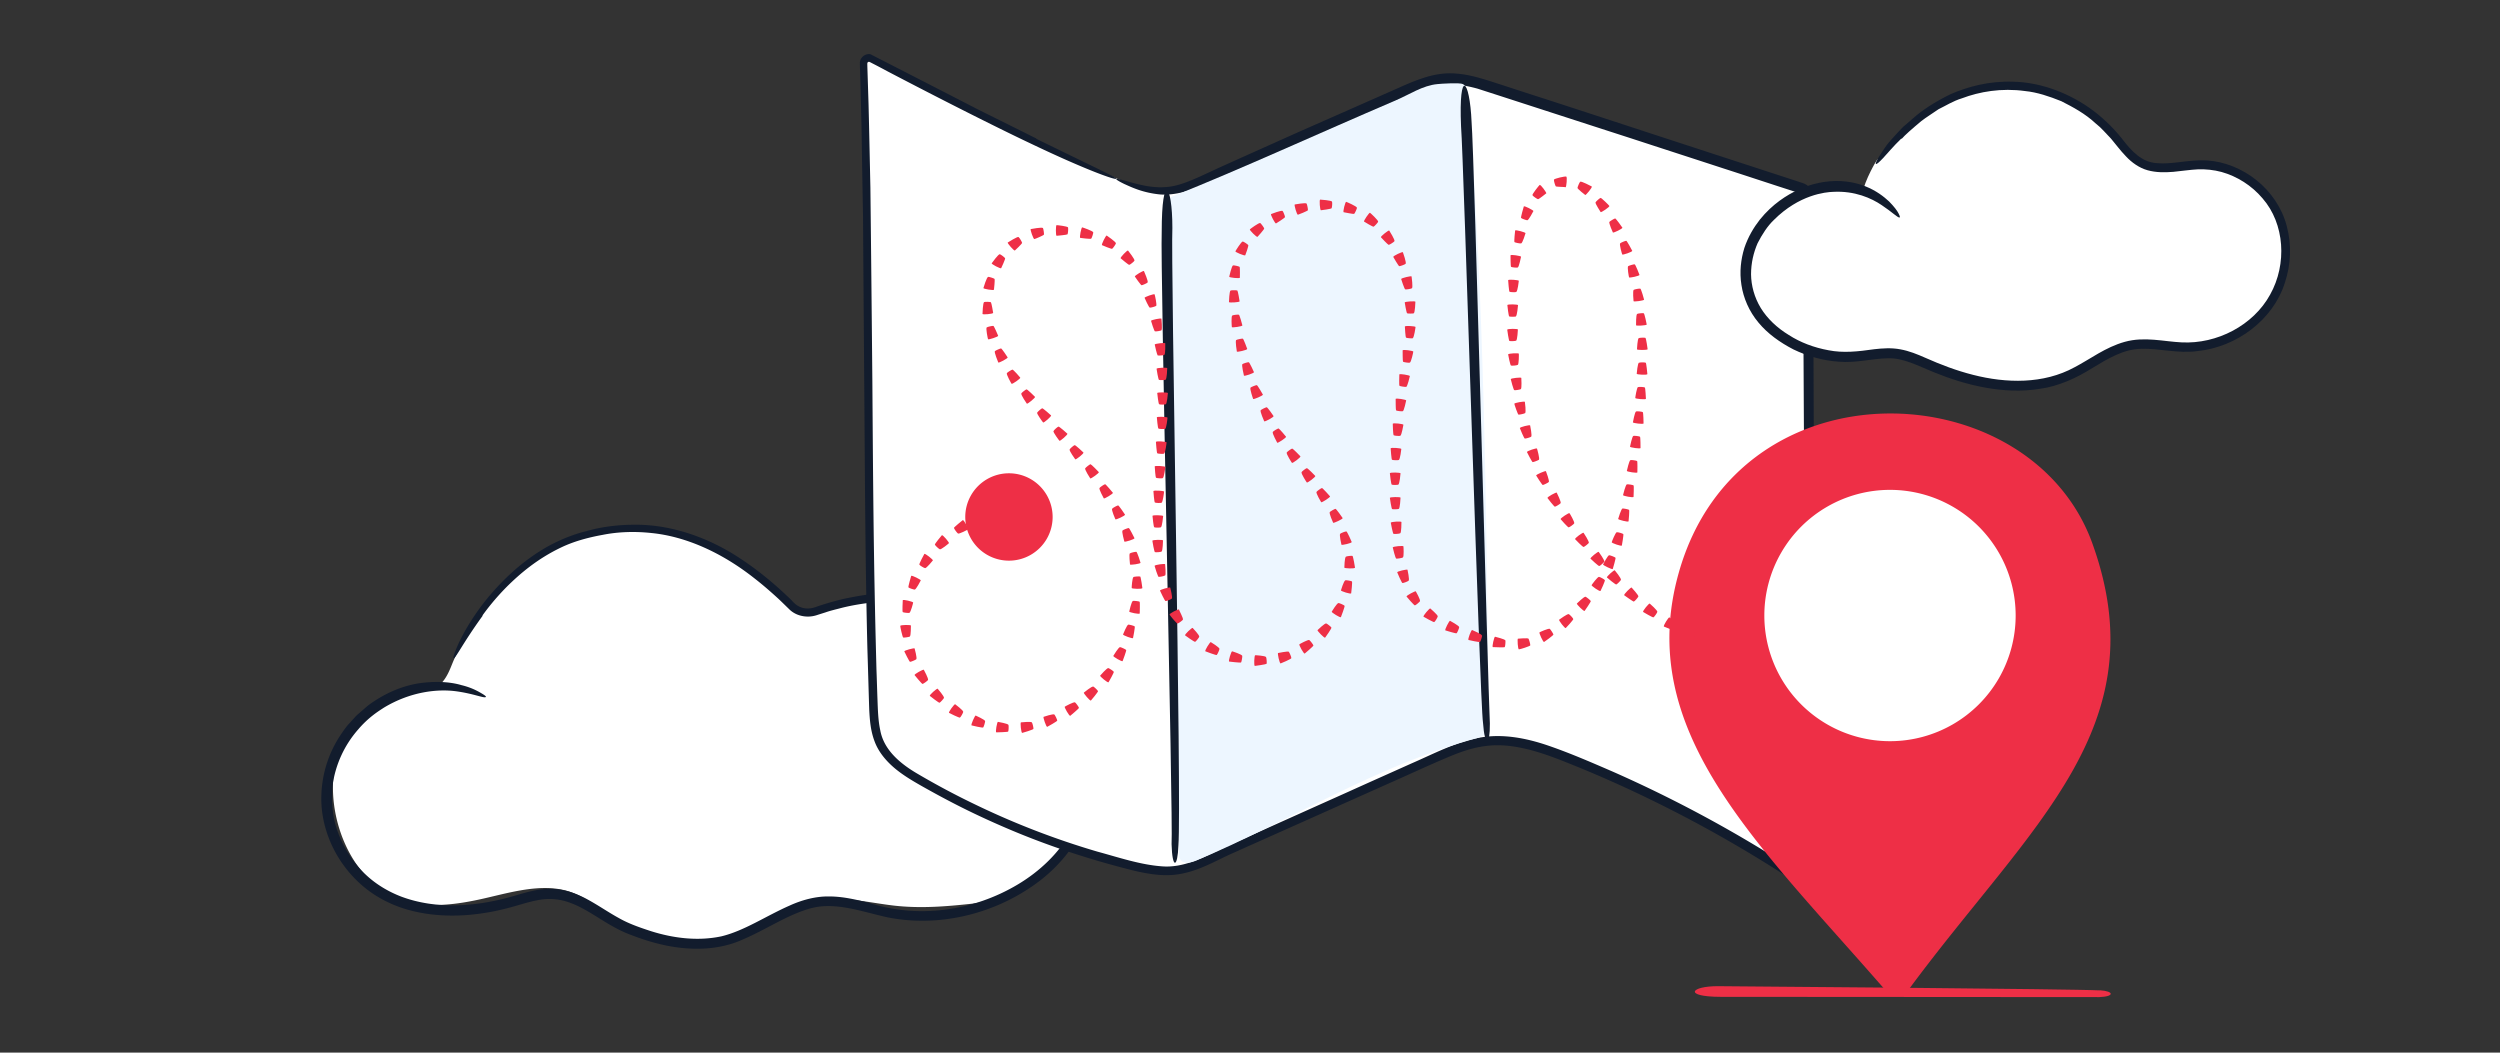 <svg xmlns="http://www.w3.org/2000/svg" width="190" height="80" fill="none"><rect width="100%" height="100%" fill="#333333" stroke="none"/><path fill="#fff" d="M33.29 52.13c.13-.09.26-.2.37-.34.34-.41.54-.92.74-1.42 2.59-6.17 8.06-11.25 15.22-10.26 3.5.49 6.64 2.41 9.19 4.78.61.57 1.48 1.61 2.32 1.63.36 0 1.17-.18 1.52-.28 4.33-1.27 7.13-1.62 11.35-.04 4.22 1.59 8.02 5.71 8.81 10.14.32 1.79.09 3.66-.37 5.43-.51 1.99-2.19 3.87-3.82 5.05a10.179 10.179 0 0 1-4.83 1.87c-1.94.21-3.85.36-5.81.14-2.12-.24-4.37-.87-6.48-.25-1.13.33-2.12 1-3.16 1.55-3.27 1.74-7.44 2.27-10.64.41-1.56-.91-2.85-2.33-4.59-2.83-2.17-.62-4.64.22-6.77.67-3.34.71-6.42.72-8.77-2.07-3.05-3.63-3.41-10.54 1.34-13.01.52-.27 1.07-.43 1.65-.55.88-.18 1.99-.11 2.75-.64l-.02.02Z"/><path fill="#121C2D" d="M36.67 46.77c.32-.44.91-1.23 1.86-2.19.96-.95 2.28-2.1 4.13-2.98.92-.44 1.98-.74 3.14-.95 1.15-.23 2.41-.28 3.71-.14 2.62.26 5.35 1.49 7.81 3.43.62.48 1.22 1 1.82 1.55.3.28.59.57.89.86.38.35.88.51 1.38.51.24 0 .51-.05.73-.13l.6-.19c.4-.14.81-.23 1.22-.34.83-.21 1.68-.34 2.55-.44 3.45-.35 7.28.22 10.39 2.32 3.03 2.09 5.47 5.57 5.76 9.44.13 1.92-.29 3.9-1.22 5.6-.94 1.7-2.41 3.1-4.09 4.1-3.38 2.02-7.58 2.62-11.32 1.39-.97-.24-1.97-.48-3.01-.48-1.04-.02-2.1.28-3 .69-1.82.8-3.45 1.92-5.19 2.34-1.78.38-3.64.15-5.35-.39-.86-.28-1.7-.57-2.45-1-.77-.42-1.5-.93-2.3-1.37-.79-.44-1.69-.79-2.63-.84-.95-.06-1.82.18-2.63.41-1.59.49-3.15.79-4.68.83-1.52.05-3-.17-4.3-.66-1.3-.5-2.41-1.27-3.23-2.23-.83-.95-1.4-2.02-1.72-3.09-.33-1.07-.33-2.13-.27-3.09a8.135 8.135 0 0 1 1.95-4.29c.81-.95 1.58-1.41 1.96-1.66 2.04-1.23 4.07-1.42 5.43-1.25 1.37.18 2.14.54 2.3.45.07-.03-.03-.12-.32-.29-.29-.17-.77-.44-1.52-.62-.74-.22-1.76-.32-3-.17s-2.69.67-4.1 1.72c-.19.16-.46.4-.82.71-.17.16-.34.37-.54.58-.2.21-.4.46-.59.75a8.718 8.718 0 0 0-1.6 5c-.02 2.15.92 4.71 3.04 6.58 1.05.93 2.4 1.63 3.88 1.99 1.48.37 3.09.44 4.71.26.81-.09 1.63-.24 2.44-.45.82-.2 1.61-.49 2.4-.63a4.38 4.38 0 0 1 2.35.17c.77.26 1.51.72 2.27 1.19.75.47 1.57.97 2.46 1.29.87.34 1.77.62 2.71.81 1.86.37 3.95.37 5.8-.48 1.81-.77 3.45-1.93 5.26-2.39 1.83-.44 3.74.28 5.72.72 4.07.81 8.46-.33 11.73-2.91 1.63-1.3 2.94-3.05 3.6-5.04.68-1.97.75-4.14.26-6.14-.48-2.01-1.5-3.83-2.78-5.36a13.955 13.955 0 0 0-4.61-3.67c-3.54-1.7-7.49-1.9-10.97-1.2-.88.16-1.73.41-2.55.68-.77.32-1.45.18-1.97-.45-1.2-1.17-2.46-2.22-3.77-3.09-2.61-1.77-5.53-2.69-8.18-2.66-1.32 0-2.56.17-3.67.49-1.13.28-2.13.72-2.99 1.2-1.72.99-2.9 2.12-3.72 2.99-.82.88-1.28 1.52-1.46 1.77-.82 1.15-1.31 2.08-1.59 2.71-.28.63-.37.97-.32.99.13.07.7-1.15 2.21-3.23l-.01-.03Z"/><path fill="#fff" d="M84.85 13.56c1.23.5 2.52.99 3.85.91 1.07-.07 2.08-.51 3.07-.94 4.91-2.17 9.83-4.34 14.74-6.5 1.09-.48 2.21-.97 3.4-1.04 1.26-.08 2.49.32 3.69.71 7.78 2.54 15.56 5.07 23.34 7.61.28.09.46.35.47.64l.22 51.15c0 .54-.59.86-1.04.56a97.573 97.573 0 0 0-17.25-9.01c-2.01-.81-4.15-1.56-6.3-1.33-1.48.16-2.87.78-4.23 1.38-5.07 2.27-10.15 4.54-15.22 6.81-1.54.69-2.89 1.54-4.57 1.65-1.4.09-3.02-.39-4.37-.76a61.808 61.808 0 0 1-14.6-6.07c-1.22-.7-2.48-1.51-3.1-2.78-.46-.94-.51-2.03-.54-3.07-.55-15.03-.23-33.51-.75-48.65-.01-.32.32-.53.61-.38 2.66 1.41 13.03 6.85 18.59 9.12l-.01-.01Z"/><path fill="#121C2D" d="M78.77 10.53c-.86-.43-2.39-1.19-4.52-2.25-2.13-1.1-4.86-2.5-8.1-4.16-.39-.07-.79.25-.8.65 0 .24.01.48.02.72.01.47.03.94.04 1.43.02.97.05 1.97.07 3.01.03 2.07.07 4.27.11 6.59.03 4.64.07 9.75.11 15.24.04 5.49.07 11.35.22 17.5.05 1.54.09 3.09.14 4.66.04.79.1 1.62.41 2.43.3.81.88 1.49 1.52 2.03.64.54 1.36.96 2.06 1.36.71.4 1.42.79 2.15 1.17 1.45.76 2.95 1.46 4.48 2.11 3.06 1.3 6.27 2.35 9.58 3.17.84.19 1.7.35 2.61.32.91-.03 1.79-.29 2.59-.63.81-.34 1.56-.75 2.34-1.09l2.35-1.05c3.14-1.4 6.31-2.82 9.49-4.24 1.59-.7 3.18-1.45 4.76-2.1.79-.32 1.6-.58 2.42-.69.82-.12 1.66-.08 2.49.07 1.66.29 3.27.97 4.87 1.62 1.6.66 3.19 1.37 4.75 2.12a97.686 97.686 0 0 1 11.22 6.32c.11.07.14.1.31.19.15.07.31.12.48.12.34 0 .66-.17.85-.44.22-.27.2-.68.19-.83v-.64c0-1.7-.02-3.4-.02-5.09-.01-3.37-.03-6.71-.04-10-.03-6.58-.05-12.96-.08-19.06-.01-3.05-.02-6.02-.04-8.91 0-1.45-.01-2.87-.02-4.27V15.3c-.01-.19.02-.29-.03-.6-.06-.26-.23-.5-.45-.65-.27-.16-.41-.16-.57-.23-5.15-1.68-9.94-3.24-14.27-4.66-2.17-.71-4.22-1.38-6.15-2-.96-.31-1.9-.62-2.8-.91-.9-.29-1.81-.57-2.74-.65-.93-.1-1.85.07-2.64.34-.8.26-1.5.59-2.16.88-1.33.59-2.52 1.11-3.55 1.57-2.07.91-3.52 1.55-4.28 1.89-1.96.88-3.73 1.67-5.3 2.38-1.57.71-2.89 1.42-4.05 1.54-1.16.13-2.12-.16-2.77-.32-.66-.19-1.06-.3-1.16-.29-.1.01.08.15.6.4.52.23 1.37.66 2.72.79.68.05 1.48-.07 2.29-.34.82-.28 1.66-.67 2.62-1.07 1.89-.83 4.16-1.81 6.82-2.97.74-.33 2.2-.97 4.29-1.89 1.04-.45 2.25-1.01 3.58-1.56.67-.26 1.38-.48 2.13-.53.75-.05 1.55.09 2.39.32 3.38 1.09 7.31 2.37 11.71 3.79 2.2.72 4.52 1.47 6.94 2.26 1.21.39 2.45.8 3.71 1.21.63.21 1.27.41 1.91.62l.24.08s.07.03.1.05c.06.04.09.11.1.18v.97c.06 11.01.12 23.57.19 36.89.02 3.33.03 6.71.05 10.12 0 .85 0 1.71.01 2.57v.64c0 .1-.04.19-.13.25-.08.06-.19.07-.28.04-.02 0-.04-.02-.07-.03l-.14-.09-.27-.18a97.945 97.945 0 0 0-13.81-7.47c-1.62-.7-3.22-1.4-4.91-1.98-1.67-.57-3.53-.94-5.35-.57-1.81.37-3.38 1.22-4.98 1.91-1.6.72-3.2 1.43-4.79 2.15-3.19 1.43-6.37 2.86-9.52 4.27-1.56.76-3.08 1.56-4.72 1.42-1.63-.12-3.28-.68-4.9-1.12a60.48 60.48 0 0 1-9.3-3.59 58.51 58.51 0 0 1-4.3-2.29c-1.37-.79-2.62-1.84-2.89-3.34-.16-.73-.18-1.51-.21-2.3-.03-.79-.05-1.57-.08-2.34-.04-1.56-.08-3.09-.11-4.61-.13-6.07-.16-11.85-.2-17.22-.05-5.37-.1-10.33-.15-14.79-.05-2.23-.09-4.33-.14-6.3-.03-.98-.06-1.93-.09-2.84 0-.09-.01-.28 0-.29 0-.04.02-.07.05-.09.08-.04.07-.04.32.09.39.2.77.4 1.14.6 5.94 3.11 9.8 4.98 10.78 5.44 2.17 1.04 3.81 1.75 4.92 2.19 1.11.44 1.67.6 1.7.55.03-.06-.49-.32-1.51-.82-1.03-.5-2.55-1.24-4.56-2.22l.01-.02Z"/><path fill="#EDF6FF" d="M89.1 14.94c-.26.1-.39.4-.4.68-.61 10.86.67 22.51.77 33.37l.14 15.84c0 .17 0 .35.09.49.23.38.81.25 1.22.08 7.14-3.01 13.61-7.21 21.42-9.33.27-.07.79-.37.79-.37v-2.03c-.17-15.27-.32-30.3-1.48-45.53-.04-.49-.03-1.52-.47-1.75-.22-.12-1.66-.03-1.92 0-1.14.1-2.15.8-3.21 1.25-5.96 2.55-11.6 5.15-16.97 7.3h.02Z"/><path fill="#121C2D" d="M89.56 64.23c.25-3.04-.59-44.32-.46-46.92 0-3.39-.81-4.28-.81.31-.12 2.57.88 44.84.75 46.54.05 1.9.46 1.84.52.07ZM113.23 54.99c-.15-2.95-1.18-43.18-1.39-45.72-.14-3.31-.99-4.13-.8.33.2 2.49 1.42 43.69 1.67 45.34.13 1.85.54 1.78.52.05Z"/><path fill="#EE2F46" d="M76.68 42.61a3.32 3.32 0 1 0 0-6.64 3.32 3.32 0 0 0 0 6.64ZM145.22 74.99c-.51.69-1.53.73-2.09.08-9.74-11.17-18.94-19.62-15.53-31.59 4.62-16.23 26.74-15.18 31.42-2.18 5.01 13.9-4.63 21.33-13.8 33.69Z"/><path fill="#fff" d="M143.64 56.33a9.55 9.55 0 1 0 0-19.1 9.55 9.55 0 0 0 0 19.1Z"/><path fill="#EE2F46" d="M159.57 75.27c-1.88-.11-27.38-.31-28.99-.32-2.1-.01-2.67.8.17.81 1.59 0 27.72.02 28.79.02 1.18-.04 1.14-.45.04-.52l-.01.01ZM76.11 39.15c.04.09.41.09.43.09.03 0-.05-.81-.1-.8-.03 0-.41.16-.42.21 0 .05.06.46.09.51v-.01ZM74.38 39.67c.09.07.79-.12.83-.14.05-.02-.16-.8-.24-.77-.05.02-.77.39-.78.44-.01.06.15.43.2.47h-.01ZM72.8 40.55c.1.05.74-.29.78-.32.05-.03-.33-.75-.41-.7-.04.03-.67.54-.67.59 0 .06.24.39.3.42v.01ZM71.42 41.75c.11.03.67-.43.7-.47.04-.04-.48-.67-.54-.6-.04.04-.55.66-.53.71.01.06.31.34.37.35v.01ZM70.31 43.18c.11 0 .57-.56.59-.59.03-.05-.6-.56-.65-.49-.03.04-.41.76-.38.81.02.06.37.27.44.27ZM69.52 44.81c.11-.02.44-.66.46-.7.02-.05-.7-.42-.73-.34-.02.05-.24.83-.21.87.03.05.42.18.49.17h-.01ZM69.12 46.57c.1-.05.28-.74.28-.78 0-.06-.78-.26-.79-.17 0 .05-.05.86 0 .9.04.04.45.08.51.06v-.01ZM69.15 48.37c.09-.07.07-.79.08-.83 0-.06-.81-.06-.81.03-.01.05.17.86.22.88.05.03.46-.04.51-.07v-.01ZM69.64 50.1c.07-.09-.12-.78-.13-.82-.02-.05-.81.15-.78.23.02.05.38.78.43.79.06.01.44-.15.48-.2ZM70.53 51.68c.05-.1-.3-.74-.32-.78-.03-.05-.75.34-.7.41.03.04.55.67.6.67.06 0 .39-.24.42-.3ZM71.74 53.03c.02-.11-.45-.66-.48-.69-.04-.04-.66.49-.59.55.04.04.68.53.73.52.06-.01.33-.32.35-.38h-.01ZM73.2 54.09c0-.11-.58-.55-.61-.57-.05-.03-.54.62-.46.66.04.03.77.38.82.36.06-.02.26-.38.26-.45h-.01ZM74.87 54.8c-.03-.11-.68-.4-.72-.42-.05-.02-.39.72-.31.75.05.02.84.2.88.16.05-.04.16-.43.15-.49ZM76.64 55.09c-.05-.1-.75-.22-.8-.23-.06 0-.21.79-.12.8.05 0 .87-.02.9-.06.04-.05.05-.46.02-.52v.01ZM78.42 54.9c-.08-.08-.79 0-.83 0-.06 0 .01.82.1.8.05 0 .83-.25.85-.3.02-.06-.07-.45-.12-.5ZM80.13 54.3c-.09-.06-.78.16-.82.18-.05.02.2.79.28.76.05-.02.75-.42.76-.47.01-.06-.17-.43-.22-.47ZM81.7 53.38c-.1-.05-.74.3-.78.33-.05.03.35.74.42.69.04-.03.66-.55.66-.6 0-.06-.24-.39-.3-.42ZM83.08 52.18c-.11-.03-.67.43-.71.46-.04.04.48.66.54.6.04-.03.55-.66.54-.71-.01-.06-.31-.34-.37-.36v.01ZM84.23 50.77c-.11 0-.59.54-.62.58-.03.05.58.57.64.5.03-.04.42-.74.4-.79-.02-.06-.36-.28-.43-.29h.01ZM85.12 49.18c-.11.01-.49.63-.51.67-.03.05.67.47.71.39.02-.04.3-.8.27-.84-.03-.05-.4-.22-.47-.22ZM85.75 47.47c-.11.03-.38.7-.4.75-.02.06.74.35.76.27.02-.05.16-.84.13-.88-.04-.05-.43-.15-.5-.14h.01ZM86.09 45.68c-.1.05-.26.76-.27.8 0 .06.78.23.8.14 0-.05.03-.85-.01-.89-.05-.04-.45-.08-.51-.06l-.01.01ZM86.14 43.86c-.09.06-.14.79-.13.83 0 .06.81.1.81 0 0-.05-.12-.85-.16-.87-.05-.03-.46 0-.51.03l-.01.01ZM85.87 42.05c-.08.08.01.8.01.85 0 .06.81-.05.8-.13 0-.05-.26-.81-.31-.83-.06-.02-.45.07-.5.12v-.01ZM85.31 40.32c-.07.09.13.79.14.84.02.06.8-.18.77-.26-.02-.05-.38-.76-.43-.77-.06-.01-.44.14-.48.19ZM84.52 38.66c-.06.1.23.77.25.81.03.05.77-.28.73-.36-.02-.04-.47-.7-.52-.7-.06 0-.42.19-.45.25h-.01ZM83.56 37.09c-.05.1.31.75.33.79.03.05.73-.36.69-.43-.03-.04-.54-.65-.59-.65-.06 0-.4.23-.43.29ZM82.47 35.59c-.04.1.36.73.39.77.04.05.7-.42.65-.48-.03-.04-.58-.6-.63-.6-.06 0-.38.26-.41.32v-.01ZM81.29 34.16c-.04.1.4.71.43.75.04.05.68-.45.62-.52-.03-.04-.61-.57-.66-.56-.06 0-.37.27-.39.33ZM80.06 32.76c-.03.1.42.7.46.74.04.05.66-.48.6-.54-.03-.04-.62-.55-.67-.54-.06 0-.37.28-.38.34h-.01ZM78.82 31.36c-.03.1.42.71.46.75.04.05.66-.48.6-.54-.03-.03-.61-.55-.67-.54-.06 0-.37.28-.39.34v-.01ZM77.62 29.91c-.04.1.39.73.42.77.04.05.67-.46.62-.52-.03-.04-.58-.57-.64-.57-.06 0-.38.26-.41.32h.01ZM76.52 28.36c-.05.1.33.77.36.81.04.05.7-.4.66-.47-.02-.04-.53-.61-.59-.61-.06 0-.41.22-.44.28l.01-.01ZM75.61 26.69c-.06.09.24.81.26.86.03.06.75-.32.71-.39-.02-.04-.44-.67-.5-.68-.06 0-.43.16-.47.21ZM74.99 24.88c-.08.07.08.85.1.9.02.06.79-.19.77-.26-.01-.04-.31-.73-.36-.75-.06-.02-.46.07-.5.11h-.01ZM74.79 22.96c-.09.05-.12.85-.12.9 0 .07.81 0 .81-.08 0-.04-.13-.77-.17-.81-.05-.03-.46-.05-.52-.01ZM75.09 21.05c-.1.02-.34.79-.35.84-.02.07.78.2.8.13.01-.04.08-.77.05-.82-.04-.05-.43-.17-.49-.16l-.01.01ZM75.98 19.32c-.1-.01-.58.64-.61.69-.04.06.68.44.72.37.02-.03.32-.69.3-.75-.02-.06-.35-.31-.41-.31ZM77.42 18.01c-.09-.05-.78.39-.83.42-.06.04.48.65.54.61.03-.02.55-.52.55-.58 0-.06-.21-.42-.27-.44l.01-.01ZM79.26 17.33c-.07-.08-.87.07-.92.08-.07.02.2.78.27.76.04 0 .71-.28.73-.34.02-.06-.04-.46-.08-.51v.01ZM81.18 17.29c-.05-.1-.83-.18-.88-.18-.07 0-.07.81 0 .81.04 0 .79-.07.83-.11.04-.05.07-.46.04-.51l.01-.01ZM83.08 17.65c-.02-.1-.78-.36-.83-.37-.07-.02-.23.78-.15.8.04.01.78.1.83.06.05-.04.17-.43.16-.49h-.01ZM84.81 18.49c0-.11-.66-.56-.7-.59-.06-.03-.42.69-.36.73.03.02.71.3.77.28.06-.03.29-.36.29-.42ZM86.22 19.81c.04-.1-.46-.73-.49-.77-.05-.05-.61.53-.56.59.03.03.59.5.65.5.06 0 .38-.26.4-.32ZM87.22 21.46c.06-.09-.26-.81-.28-.86-.03-.06-.73.35-.69.42.02.04.45.65.51.66.06 0 .43-.16.47-.22h-.01ZM87.87 23.25c.07-.08-.1-.84-.12-.88-.02-.06-.79.2-.76.27.01.04.33.73.39.74.06.02.45-.09.5-.14l-.01.01ZM88.27 25.1c.08-.07 0-.84 0-.88-.01-.06-.81.09-.79.17 0 .04.24.77.29.79.06.03.46-.04.51-.08h-.01ZM88.49 26.97c.09-.06.07-.83.07-.88 0-.06-.81.02-.8.1 0 .05.18.79.22.82.05.03.46 0 .51-.04ZM88.59 28.85c.09-.06.12-.82.12-.87 0-.06-.81-.04-.81.05 0 .05.13.81.18.84.05.03.46.02.52-.01l-.01-.01ZM88.6 30.73c.09-.05.16-.81.16-.86 0-.06-.81-.07-.81 0 0 .05.09.81.14.85.05.04.46.04.52 0l-.01.01ZM88.55 32.6c.1-.05.18-.81.18-.86 0-.06-.81-.1-.81-.02 0 .05.07.82.12.85.05.04.46.05.52.02l-.01.01ZM88.47 34.47c.1-.05.19-.8.19-.85 0-.06-.81-.12-.81-.03 0 .05.06.82.1.86.05.04.46.06.51.03l.01-.01ZM88.37 36.34c.1-.05.19-.8.2-.85 0-.06-.81-.12-.81-.04 0 .05.05.83.1.86.05.04.46.06.51.03ZM88.28 38.21c.1-.05.19-.8.19-.85 0-.06-.81-.12-.81-.03 0 .05.06.83.11.86.05.04.46.05.51.02ZM88.23 40.07c.1-.06.16-.8.17-.85 0-.06-.81-.1-.81-.01 0 .05.08.83.13.86.05.04.46.04.52 0h-.01ZM88.28 41.92c.09-.06.11-.81.11-.85 0-.06-.81-.06-.81.03 0 .05.14.83.19.86.05.03.46 0 .51-.04ZM88.55 43.74c.08-.07 0-.81 0-.86 0-.06-.81.04-.8.13 0 .05.25.81.3.83.06.02.46-.06.5-.11v.01ZM89.06 45.5c.07-.09-.11-.79-.12-.84-.02-.06-.8.15-.78.23.02.05.36.78.42.79.06.02.44-.14.48-.19v.01ZM89.9 47.09c.05-.1-.3-.72-.3-.77-.03-.05-.75.31-.71.39.01.05.54.69.6.68.06 0 .39-.24.42-.3h-.01ZM91.14 48.38c.02-.11-.47-.63-.5-.66-.04-.04-.64.51-.57.57.04.04.71.51.76.49.06-.02.31-.34.32-.4h-.01ZM92.68 49.31c-.01-.11-.62-.49-.66-.51-.05-.03-.49.66-.41.7.05.02.81.31.86.28.05-.03.22-.41.21-.47ZM94.41 49.84c-.04-.11-.72-.33-.77-.34-.06-.01-.31.76-.22.78.05.01.86.1.9.07.04-.04.11-.45.09-.51ZM96.21 49.93c-.06-.09-.78-.14-.82-.13-.06 0-.11.81-.02.81.05 0 .86-.12.89-.16.03-.05 0-.46-.04-.51l-.01-.01ZM97.95 49.53c-.08-.05-.78.09-.82.1-.05.02.11.81.2.79.05-.01.81-.34.81-.4.02-.06-.14-.44-.19-.48v-.01ZM99.51 48.64c-.1-.04-.73.3-.76.33-.05.03.34.75.41.7.04-.03.66-.56.66-.61 0-.06-.25-.38-.31-.41v-.01ZM100.79 47.38c-.11-.02-.63.48-.66.51-.04.04.52.63.58.57.04-.04.5-.71.48-.76-.02-.06-.34-.31-.4-.32ZM101.72 45.83c-.11.01-.49.62-.51.66-.03.05.66.49.7.41.02-.05.31-.81.28-.86-.03-.05-.41-.22-.47-.21ZM102.24 44.11c-.11.04-.32.72-.33.76-.01.06.76.31.78.22.01-.05.1-.86.06-.9-.04-.04-.45-.11-.51-.09v.01ZM102.28 42.32c-.09.07-.11.78-.11.82 0 .06.81.1.81 0 0-.05-.14-.86-.19-.89-.05-.03-.46.02-.51.06v.01ZM101.85 40.57c-.07.09.09.79.1.83.02.05.81-.12.78-.21-.01-.05-.35-.79-.4-.8-.06-.02-.44.13-.48.18ZM101.06 38.92c-.06.1.24.77.26.81.03.05.77-.29.72-.36-.02-.04-.49-.7-.54-.7-.06 0-.41.2-.45.26l.01-.01ZM100.05 37.39c-.04.1.33.74.36.78.03.05.72-.38.67-.45-.03-.04-.56-.63-.61-.63-.06 0-.39.24-.42.3ZM98.92 35.9c-.04.1.37.74.4.77.04.05.69-.43.64-.5-.03-.04-.58-.6-.64-.59-.06 0-.38.25-.41.31l.01.01ZM97.79 34.4c-.04.1.37.75.4.78.04.05.69-.43.64-.5-.03-.04-.57-.59-.62-.59-.06 0-.39.24-.42.3v.01ZM96.73 32.84c-.05.1.32.77.34.81.03.05.71-.39.67-.46-.02-.04-.52-.62-.57-.63-.06 0-.41.21-.44.27v.01ZM95.81 31.18c-.06.09.25.8.27.84.03.06.75-.32.71-.4-.02-.04-.46-.67-.52-.67s-.43.18-.46.23ZM95.04 29.46c-.07.09.18.82.2.86.02.06.77-.26.74-.33-.02-.04-.4-.7-.46-.72-.06-.01-.44.14-.48.19ZM94.42 27.67c-.07.08.11.83.12.88.02.06.79-.19.76-.27-.01-.04-.34-.74-.39-.75-.06-.02-.45.1-.49.15v-.01ZM93.95 25.84c-.08.07.04.83.05.88.01.06.8-.12.79-.2-.01-.04-.28-.76-.33-.78-.06-.02-.46.06-.5.1h-.01ZM93.65 23.98c-.09.07-.04.83-.03.88 0 .06.81-.05.8-.13 0-.04-.21-.78-.26-.81-.05-.03-.46.02-.51.06ZM93.52 22.08c-.09.05-.12.83-.12.88 0 .06.81.02.81-.06 0-.04-.13-.79-.17-.82-.05-.03-.46-.03-.52 0ZM93.71 20.17c-.1.03-.28.81-.29.86-.01.07.79.15.81.08 0-.04.02-.78-.02-.83-.04-.04-.44-.13-.5-.11ZM94.44 18.36c-.1 0-.53.69-.55.74-.03.06.72.37.75.3.02-.03.26-.71.23-.77-.03-.06-.37-.28-.43-.28v.01ZM95.78 16.95c-.1-.04-.75.44-.79.48-.05.05.52.62.58.57.03-.02.51-.57.51-.63 0-.06-.25-.39-.3-.42ZM97.47 16.03c-.09-.06-.83.22-.87.24-.06.03.31.75.38.71.04-.02.67-.42.68-.48.01-.06-.14-.44-.19-.48v.01ZM99.3 15.47c-.07-.08-.85.06-.9.07-.06.02.16.79.24.78.04 0 .74-.29.76-.34.02-.06-.06-.46-.1-.51ZM101.23 15.32c-.05-.09-.85-.15-.9-.15-.07 0-.02.81.06.81.04 0 .77-.1.81-.15.04-.05.07-.46.03-.51ZM103.12 15.78c-.01-.1-.76-.43-.81-.44-.07-.02-.27.77-.19.79.04 0 .75.16.8.12.05-.04.22-.41.21-.47h-.01ZM104.74 16.85c.02-.1-.57-.65-.62-.68-.05-.04-.51.63-.45.67.03.03.66.4.72.39.06-.02.34-.32.35-.38ZM105.98 18.33c.05-.09-.37-.77-.4-.81-.04-.05-.67.45-.63.51.02.03.53.57.59.58.06 0 .41-.22.44-.28ZM106.83 20.05c.07-.08-.19-.83-.21-.88-.03-.06-.76.28-.73.36.02.04.4.69.45.7.06.01.45-.13.48-.18h.01ZM107.31 21.91c.08-.07-.02-.85-.03-.9-.01-.06-.8.12-.79.2 0 .04.25.75.3.78.06.03.46-.04.51-.08h.01ZM107.45 23.81c.09-.06.12-.83.12-.88 0-.06-.81-.02-.81.06 0 .04.13.79.18.82.05.03.46.03.52 0h-.01ZM107.37 25.7c.1-.05.21-.8.21-.85 0-.06-.8-.12-.81-.03 0 .04.04.81.09.84.05.04.46.07.51.05v-.01ZM107.15 27.56c.1-.04.26-.79.26-.84 0-.06-.79-.18-.81-.09 0 .05 0 .82.03.86.05.04.45.1.51.07h.01ZM106.87 29.41c.1-.04.27-.78.28-.83 0-.06-.79-.2-.8-.12 0 .05-.03.83.01.86.04.04.45.1.51.08v.01ZM106.61 31.26c.1-.04.25-.78.26-.83 0-.06-.79-.19-.8-.11 0 .05 0 .83.03.87.05.04.45.09.51.06v.01ZM106.43 33.11c.1-.05.22-.79.23-.83 0-.06-.8-.16-.81-.07 0 .05.02.83.07.87.05.04.46.07.51.04v-.01ZM106.31 34.96c.1-.05.19-.8.19-.84 0-.06-.81-.13-.81-.04 0 .05.06.83.1.86.05.04.46.05.52.02ZM106.28 36.82c.09-.06.16-.8.16-.85 0-.06-.81-.09-.81 0 0 .05.09.83.14.86.05.04.46.03.52 0l-.01-.01ZM106.31 38.68c.09-.06.13-.81.13-.86 0-.06-.81-.06-.81.02 0 .05.12.82.17.85.05.03.46.02.52-.02l-.01.01ZM106.42 40.53c.09-.06.09-.81.09-.86 0-.06-.81-.03-.81.06 0 .05.16.82.2.84.05.03.46 0 .51-.04h.01ZM106.62 42.37c.09-.07.05-.81.04-.85 0-.06-.82 0-.81.09 0 .05.21.82.25.84.05.03.46-.04.51-.08h.01ZM107.06 44.13c.07-.09-.08-.79-.09-.83-.02-.05-.81.12-.78.2.01.05.34.79.39.81.06.02.44-.13.48-.18ZM107.92 45.69c.04-.11-.3-.72-.32-.75-.03-.04-.75.33-.7.4.03.05.58.68.63.67.06 0 .37-.27.4-.33l-.01.01ZM109.27 46.84c0-.11-.54-.57-.57-.6-.05-.03-.58.58-.51.63.04.03.76.43.81.41.06-.02.27-.37.27-.44ZM110.9 47.66c-.02-.11-.66-.46-.7-.48-.05-.02-.43.7-.35.73.05.02.81.25.85.22.05-.03.21-.41.2-.48v.01ZM112.63 48.3c-.02-.11-.7-.4-.75-.42-.06-.02-.36.73-.27.76.05.02.82.18.87.15.05-.04.17-.43.16-.49h-.01ZM114.41 48.67c-.05-.1-.75-.27-.79-.28-.06 0-.25.78-.16.79.05 0 .87.04.9 0 .04-.04.07-.45.05-.51ZM116.17 48.54c-.08-.07-.77 0-.81 0-.05 0-.01.82.08.81.06.01.85-.24.86-.3.02-.06-.09-.45-.13-.5v-.01ZM117.79 47.79c-.1-.05-.75.24-.79.27-.05.03.28.77.35.73.05-.02.71-.51.71-.56 0-.06-.22-.4-.28-.44h.01ZM119.23 46.67c-.11-.03-.7.4-.74.43-.04.04.44.69.51.63.04-.03.58-.62.57-.68 0-.06-.28-.36-.35-.38h.01ZM120.5 45.35c-.11-.02-.63.49-.66.52-.04.04.53.62.59.56.03-.04.49-.7.47-.75-.02-.06-.34-.31-.4-.33ZM121.52 43.84c-.11 0-.54.59-.56.63-.03.05.63.52.68.44.03-.04.36-.77.33-.82-.03-.06-.38-.25-.45-.25ZM122.3 42.19c-.11.02-.45.67-.47.71-.02.05.7.41.74.34.02-.05.24-.81.21-.85-.03-.05-.42-.2-.48-.19v-.01ZM122.88 40.44c-.11.03-.38.72-.39.77-.02.06.75.33.77.25.01-.05.15-.83.11-.87-.04-.05-.43-.16-.5-.14l.01-.01ZM123.31 38.64c-.1.04-.32.75-.33.8-.01.06.77.26.79.18.01-.05.08-.83.04-.87-.04-.04-.44-.12-.5-.1v-.01ZM123.64 36.81c-.1.04-.28.77-.29.82-.01.06.79.22.8.13 0-.05.04-.83 0-.87-.04-.04-.45-.1-.51-.08ZM123.91 34.97c-.1.04-.26.78-.27.82 0 .06.79.19.8.11 0-.05.02-.83-.02-.86-.05-.04-.45-.1-.51-.07ZM124.14 33.12c-.1.04-.25.78-.26.83 0 .06.79.18.8.1 0-.05 0-.83-.04-.86-.05-.04-.45-.09-.51-.06l.01-.01ZM124.34 31.27c-.1.05-.23.79-.24.83 0 .06.8.16.81.08 0-.05-.01-.83-.06-.86-.05-.04-.45-.08-.51-.05ZM124.49 29.41c-.1.05-.21.79-.21.84 0 .06.8.14.81.06 0-.05-.04-.83-.08-.86-.05-.04-.46-.06-.51-.03l-.01-.01ZM124.56 27.56c-.1.05-.17.8-.17.85 0 .06.81.11.81.02 0-.05-.08-.83-.12-.86-.05-.04-.46-.04-.52 0v-.01ZM124.54 25.7c-.09.06-.13.81-.13.85 0 .06.81.07.81-.01 0-.05-.12-.83-.16-.86-.05-.03-.46-.02-.52.02ZM124.42 23.86c-.09.07-.08.81-.08.86 0 .06.82.02.81-.06 0-.05-.17-.82-.22-.85-.05-.03-.46.01-.51.05ZM124.16 22.03c-.08.07-.02.81-.01.86 0 .06.81-.04.8-.12 0-.05-.23-.81-.28-.83-.06-.03-.46.05-.51.09ZM123.74 20.23c-.08.08.05.81.07.85.02.06.81-.11.79-.19-.01-.05-.31-.79-.36-.8-.06-.02-.45.1-.5.14ZM123.13 18.5c-.07.09.14.8.16.84.02.06.79-.2.76-.28-.02-.05-.4-.75-.45-.76-.06-.01-.44.15-.48.2h.01ZM122.31 16.86c-.05.1.25.77.27.81.03.05.76-.29.72-.37-.02-.04-.49-.69-.54-.7-.06 0-.41.21-.44.26h-.01ZM121.26 15.37c-.04.11.37.7.39.75.03.05.71-.4.66-.47-.02-.05-.61-.62-.66-.61-.06 0-.37.28-.39.34v-.01ZM119.89 14.29c.02.08.55.51.59.53.04.03.57-.59.49-.65-.05-.03-.8-.42-.87-.36-.06.03-.21.41-.21.47v.01ZM118.23 14.16c.08.05.72.04.76.07.05 0 .14-.8.04-.81-.06-.04-.93.15-.93.24-.02.06.09.45.14.5h-.01ZM116.89 15.14c.1-.02.6-.43.63-.45.03-.03-.43-.7-.51-.63-.05.04-.6.72-.54.78.02.06.35.29.42.3ZM116.08 16.74c.11-.02.44-.66.46-.7.02-.05-.7-.43-.73-.35-.02.05-.24.83-.21.87.03.05.42.19.48.18ZM115.61 18.5c.11-.04.32-.74.33-.78.01-.06-.77-.28-.79-.2-.01.05-.09.84-.05.88.04.04.44.12.51.1ZM115.35 20.33c.1-.05.24-.78.25-.82 0-.06-.79-.19-.8-.1 0 .05 0 .84.04.87.05.04.45.08.51.05ZM115.24 22.18c.1-.05.19-.8.19-.84 0-.06-.81-.13-.81-.04 0 .05.06.83.1.87.05.04.46.05.52.02v-.01ZM115.21 24.04c.09-.06.16-.81.16-.85 0-.06-.81-.09-.81 0 0 .05.09.83.14.86.05.03.46.03.52 0l-.01-.01ZM115.23 25.89c.09-.06.13-.81.13-.85 0-.06-.81-.07-.81.02 0 .05.12.83.16.85.05.03.46.02.52-.02ZM115.35 27.74c.09-.06.09-.81.08-.86 0-.06-.82-.03-.81.06 0 .05.16.82.21.84.05.03.46 0 .51-.05l.01.01ZM115.58 29.58c.09-.07.04-.81.04-.86 0-.06-.82.02-.8.1 0 .05.21.81.26.83.05.03.46-.04.51-.08l-.01.01ZM115.91 31.4c.08-.07-.01-.82-.02-.86-.01-.06-.81.07-.8.15 0 .05.26.8.31.82.06.02.46-.07.5-.11h.01ZM116.37 33.19c.08-.08-.07-.81-.08-.86-.02-.06-.81.13-.78.21.01.05.32.78.37.79.06.02.45-.1.49-.14ZM116.96 34.94c.07-.09-.13-.8-.15-.85-.02-.06-.79.19-.76.27.02.05.38.75.43.76.06.01.44-.14.48-.18ZM117.71 36.64c.06-.09-.2-.79-.22-.83-.03-.05-.77.26-.74.33.02.04.45.72.5.72.06 0 .43-.18.46-.23v.01ZM118.61 38.24c.05-.1-.28-.76-.3-.8-.03-.05-.74.33-.7.41.02.04.51.66.56.66.06 0 .41-.21.44-.27ZM119.64 39.78c.05-.1-.33-.75-.36-.78-.03-.05-.72.39-.67.46.03.04.55.63.61.62.06 0 .39-.24.42-.3ZM120.75 41.26c.04-.1-.37-.73-.4-.77-.04-.05-.7.42-.64.49.03.04.58.6.64.59.06 0 .38-.26.41-.32l-.01.01ZM121.93 42.69c.04-.1-.4-.71-.43-.75-.04-.05-.68.46-.62.52.03.04.61.57.66.56.06 0 .37-.28.39-.34v.01ZM123.19 44.06c.03-.11-.44-.69-.47-.72-.04-.04-.65.49-.59.55.03.04.64.54.7.53.06 0 .35-.3.37-.36h-.01ZM124.52 45.34c.02-.11-.49-.65-.52-.69-.04-.04-.62.53-.56.59.04.03.68.49.73.48.06-.01.33-.32.34-.38h.01ZM125.96 46.5c.01-.11-.54-.6-.58-.63-.05-.04-.57.58-.5.64.04.03.73.43.78.41.06-.02.29-.35.3-.42ZM127.52 47.45c0-.11-.62-.51-.65-.53-.05-.03-.49.65-.41.7.04.03.8.32.84.3.05-.03.23-.4.23-.46l-.01-.01ZM128.84 47.92c0-.1-.33-.24-.35-.24-.03 0-.27.77-.23.78.03 0 .45.01.47-.03.03-.04.11-.45.1-.5l.01-.01Z"/><path fill="#fff" d="M144.44 16.14c-.34-1.36-1.75-4.05-1.75-4.05-.12.17-.93 1.52-1.17 2.65 0 .04-.01.08 0 .11s.04.05.07.07c.22.15.45.28.67.42.7.47 1.26 1.14 2.01 1.53.07.04.17.07.22 0 .02-.03.03-.07.03-.11 0-.22-.04-.43-.1-.65l.02.03Z"/><path fill="#fff" d="M144.38 16.55c-2.45-3.09-5.95-2.71-8.14-1.44-4.5 2.61-5.01 8.37-.02 10.99 1.39.73 2.97 1.13 4.54 1.04 1.14-.06 2.27-.38 3.4-.22.87.12 1.68.51 2.49.86 3.37 1.46 7.33 2.29 10.67.76 1.61-.74 3.02-2 4.77-2.28 1.28-.21 2.58.13 3.88.17 2.46.06 4.95-1.09 6.4-3.08 1.46-1.99 1.8-4.76.78-7s-3.4-3.82-5.86-3.79c-1.51.02-3.12.58-4.47-.09-.93-.46-1.5-1.39-2.18-2.17-4.33-4.95-12.45-5.76-18.05 2.23"/><path fill="#121C2D" d="M144.52 10.56c.25-.29.76-.74 1.49-1.35.37-.29.83-.57 1.32-.91.54-.26 1.09-.62 1.78-.83 1.32-.5 2.99-.8 4.8-.55.91.09 1.83.4 2.75.77.89.45 1.82.95 2.61 1.69.43.33.78.76 1.17 1.16.36.42.7.9 1.14 1.35.42.45.99.87 1.64 1.05.65.18 1.32.17 1.95.12.64-.06 1.26-.16 1.87-.19.6-.02 1.21.04 1.8.2 1.18.33 2.29 1.03 3.11 2 1.69 1.93 1.88 5 .58 7.32-1.28 2.34-4.04 3.77-6.73 3.63-1.34-.06-2.82-.46-4.32-.04-1.47.41-2.62 1.31-3.81 1.93-2.37 1.3-5.21 1.22-7.71.58-1.27-.32-2.47-.78-3.64-1.3-.59-.26-1.22-.52-1.89-.64-.68-.13-1.36-.08-1.98-.01-1.25.18-2.37.3-3.48.08-1.1-.2-2.14-.59-3.02-1.16-.89-.54-1.63-1.24-2.13-2.05-.49-.81-.73-1.71-.74-2.56 0-.86.19-1.66.5-2.37.35-.68.75-1.3 1.23-1.76 1.94-1.94 3.94-2.12 4.51-2.14 1.64-.09 2.91.48 3.69 1.01.8.53 1.21.96 1.35.94.06 0 .04-.1-.07-.31-.11-.22-.34-.52-.72-.91-.4-.37-.97-.82-1.8-1.15-.83-.33-1.92-.52-3.16-.33-.34.06-1.03.17-1.92.58-.89.41-1.98 1.09-2.94 2.28-.47.6-.9 1.32-1.18 2.16-.26.85-.38 1.81-.22 2.81.15.99.58 2 1.29 2.85.7.85 1.64 1.52 2.67 2.05 1.04.5 2.22.85 3.46.93 1.26.11 2.51-.24 3.68-.26 1.17-.05 2.27.55 3.5 1.05s2.52.92 3.88 1.17c1.36.25 2.79.33 4.2.1 1.42-.19 2.8-.83 3.99-1.58 1.2-.73 2.4-1.45 3.73-1.46 1.33-.05 2.78.38 4.28.17 2.95-.31 5.72-2.35 6.62-5.19.47-1.39.52-2.9.15-4.29-.36-1.4-1.22-2.64-2.31-3.51-1.09-.87-2.43-1.42-3.79-1.5-1.37-.07-2.61.32-3.76.21-1.17-.06-1.95-.92-2.66-1.85-.74-.93-1.6-1.73-2.51-2.37-1.84-1.27-3.89-1.93-5.75-1.97-1.87-.07-3.49.39-4.76.94-1.25.61-2.2 1.25-2.83 1.81-.32.28-.58.51-.79.68-.19.19-.32.34-.4.42-.33.37-.63.68-.85.97-.21.3-.38.55-.51.76-.26.41-.36.63-.31.67.05.04.24-.12.55-.45.32-.34.74-.86 1.39-1.49l.01.04Z"/></svg>